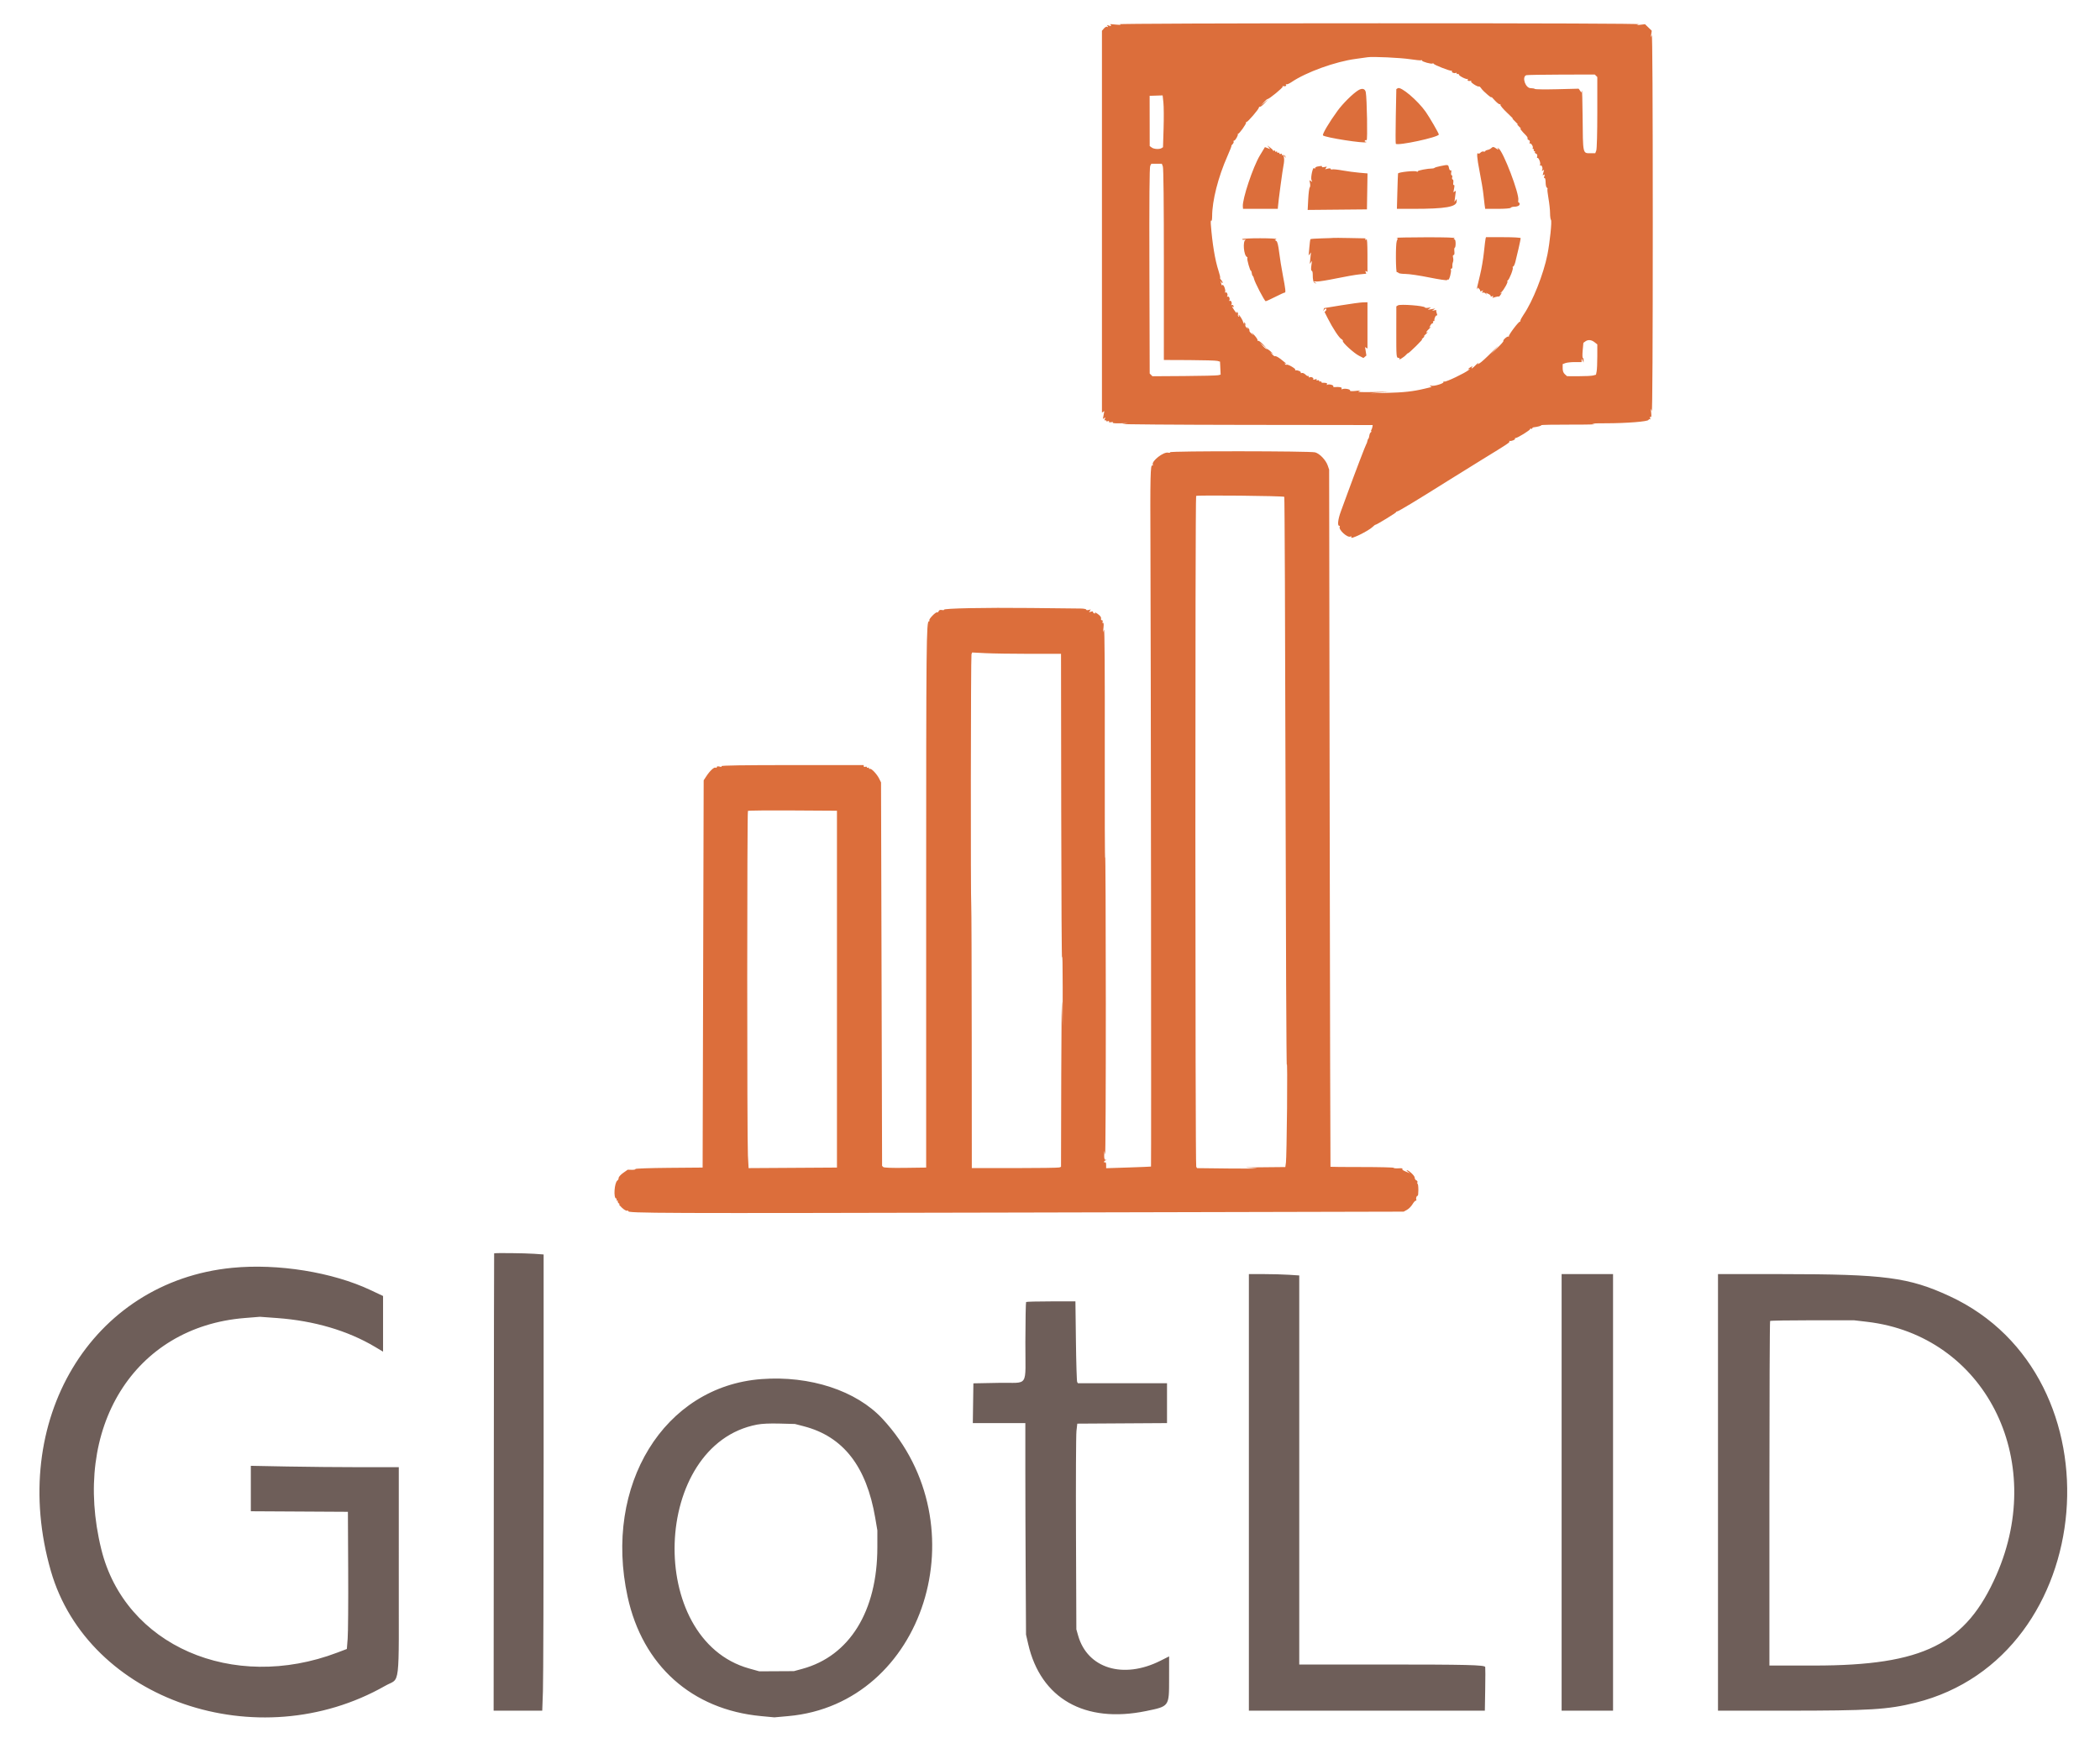 <svg xmlns="http://www.w3.org/2000/svg" width="2001" height="1676" viewBox="0 0 2001 1676"><path d="M470.84 1194.25C470.752 1194.388 470.608 1292.487 470.519 1412.25L470.357 1630H493.52h23.164L517.339 1611.25C517.699 1600.938 517.996 1503.13 517.997 1393.9L518 1195.299 508.846 1194.65C500.112 1194.03 471.175 1193.725 470.84 1194.25M221.354 1208.016C86.872 1221.13 7.341 1354.001 48.46 1496.863c35.444 123.142 197.211 178.648 318.731 109.364C381.657 1597.979 379.97 1612.413 379.986 1496.75L380 1398H344.163C324.453 1398 292.728 1397.702 273.663 1397.338L239 1396.676v21.652 21.652L285.25 1440.24 331.5 1440.5 331.773 1496C331.922 1526.525 331.697 1555.933 331.273 1561.351L330.5 1571.203 321.5 1574.621C221.518 1612.599 119.047 1567.779 96.519 1476.217c-28.455-115.658 31.153-211.841 136.562-220.355L247.682 1254.683 264.029 1255.879C299.343 1258.464 331.288 1267.858 357.25 1283.294L365 1287.902v-26.52-26.521l-11.75-5.548c-36.327-17.153-88.312-25.548-131.896-21.297M1190 1422v208h112.425H1414.85L1415.189 1609.75C1415.375 1598.612 1415.386 1589.003 1415.213 1588.396 1414.646 1586.409 1397.957 1586 1317.346 1586H1238V1400.651 1215.302L1228.25 1214.656C1222.888 1214.301 1212.088 1214.008 1204.25 1214.005L1190 1214v208m298 0v208h24.5H1537V1422 1214h-24.5H1488v208m149 0v208L1700.75 1629.996C1782.14 1629.992 1798.741 1628.978 1825.245 1622.39 2000.282 1578.883 2022.615 1311.227 1857.571 1234.977 1818.823 1217.075 1795.686 1214.04 1697.75 1214.015L1637 1214v208M977.733 1240.6C977.403 1240.93 977.089 1258.119 977.035 1278.798 976.92 1323.326 980.973 1317.081 951.831 1317.635L927.5 1318.097 927.228 1337.049 926.957 1356h25.021H977L977.002 1400.25C977.003 1424.588 977.149 1469.925 977.328 1501L977.652 1557.5 979.718 1566.5C991.647 1618.469 1033.59 1642.34 1091.938 1630.368 1114.259 1625.788 1113.966 1626.193 1113.985 1599.881L1114 1578.262 1105.674 1582.441C1070.302 1600.193 1036.26 1589.791 1027.322 1558.5L1025.608 1552.5 1025.262 1461.5C1025.072 1411.45 1025.272 1367.35 1025.708 1363.5L1026.5 1356.5 1069.25 1356.239 1112 1355.979v-18.99V1318h-42.441-42.441L1026.396 1316.831C1025.999 1316.189 1025.46 1298.639 1025.199 1277.831L1024.725 1240H1001.529C988.771 1240 978.063 1240.27 977.733 1240.6m708.934 18.067C1686.3 1259.033 1686 1333.058 1686 1423.167V1587L1728.75 1586.991C1832.753 1586.971 1873.378 1566.732 1902.39 1500.485 1950.84 1389.855 1890.785 1272.537 1779.01 1259.462L1766.512 1258H1726.923C1705.149 1258 1687.033 1258.3 1686.667 1258.667M725.5 1314.046C632.73 1321.012 574.866 1415.157 598.026 1521.443 612.303 1586.96 659.271 1628.968 725.173 1635.163L737.846 1636.354 751.173 1635.16C880.854 1623.539 934.818 1453.102 840.866 1351.873 815.962 1325.041 771.821 1310.567 725.5 1314.046M721.342 1357.415C620.98 1376.534 614.948 1562.141 713.789 1589.784L723.5 1592.5 740 1592.409 756.5 1592.318 764.5 1590.143C809.563 1577.891 835.972 1535.119 835.994 1474.349L836 1458.199 833.987 1446.349C825.635 1397.2 803.512 1368.786 766 1359.029L757.5 1356.818 743 1356.435C733.385 1356.18 726.089 1356.51 721.342 1357.415" stroke="none" fill="#6e5e59" fill-rule="evenodd"/><path d="M1067 23.085C1068.75 23.704 1067.753 23.819 1063.681 23.468L1057.861 22.966 1058.556 24.09C1059.034 24.865 1058.55 24.992 1057 24.5L1054.75 23.786 1055.529 25.047C1056.048 25.887 1055.905 26.059 1055.101 25.563 1054.391 25.124 1053.092 25.74 1051.947 27.061L1050 29.306V211.212 393.118L1051.138 392.414 1052.277 391.711 1051.575 395.454 1050.872 399.197 1052.106 398.434 1053.34 397.672 1052.681 399.388C1052.29 400.407 1052.424 400.856 1053.011 400.493 1053.555 400.157 1054 400.344 1054 400.91 1054 401.475 1054.749 401.65 1055.664 401.299 1056.675 400.911 1057.079 401.063 1056.694 401.686 1056.299 402.325 1057.085 402.548 1058.78 402.277 1060.425 402.015 1061.033 402.177 1060.32 402.688 1059.645 403.171 1062.426 403.459 1066.82 403.362L1074.5 403.193 1069.5 403.939C1066.75 404.35 1119.285 404.756 1186.244 404.843L1307.987 405 1307.715 406.75C1307.565 407.712 1307.091 409.063 1306.662 409.75 1306.233 410.438 1306.246 411.007 1306.691 411.015 1307.136 411.024 1306.949 411.381 1306.275 411.809 1305.601 412.237 1304.926 413.693 1304.775 415.044 1304.624 416.395 1304.207 417.725 1303.85 418 1303.492 418.275 1303.042 419.4 1302.85 420.5 1302.657 421.6 1302.257 422.725 1301.959 423 1301.427 423.491 1291.537 449.355 1283.985 470 1281.873 475.775 1278.987 483.648 1277.572 487.496 1274.913 494.729 1274.21 501 1276.059 501 1276.641 501 1276.882 501.382 1276.593 501.849 1275.007 504.416 1283.596 512.476 1286.664 511.299 1287.798 510.863 1288.093 511.04 1287.59 511.854 1285.741 514.846 1304.033 505.967 1308.102 501.898 1309.146 500.854 1310.236 500.019 1310.525 500.042 1311.6 500.128 1330.943 488.276 1330.481 487.814 1330.216 487.55 1330.562 487.327 1331.25 487.32 1332.512 487.306 1350.509 476.45 1379 458.516 1387.525 453.15 1402.375 443.936 1412 438.04 1436.93 422.768 1439.033 421.366 1438.224 420.557 1437.826 420.159 1437.95 419.96 1438.5 420.115 1440.058 420.553 1444.084 418.946 1443.559 418.095 1443.3 417.676 1443.631 417.322 1444.294 417.308 1446.107 417.269 1458 409.908 1458 408.824 1458 408.306 1458.45 408.16 1459 408.5S1460 408.716 1460 408.226C1460 407.735 1460.563 407.266 1461.25 407.183 1465.313 406.696 1468.925 405.688 1468.584 405.138 1468.367 404.787 1481.084 404.542 1496.845 404.593 1512.605 404.644 1522.575 404.382 1519 404.01 1514.572 403.55 1518.078 403.328 1530 403.313 1550.055 403.289 1570.272 401.685 1570.808 400.077 1571.007 399.478 1571.577 399.239 1572.074 399.546 1572.571 399.853 1572.681 399.332 1572.319 398.388 1571.899 397.294 1572.05 396.913 1572.735 397.336 1573.46 397.784 1573.673 396.616 1573.389 393.75L1572.969 389.5 1573.914 391.5C1574.512 392.765 1574.859 326.944 1574.859 212.5 1574.859 97.602 1574.513 32.23 1573.911 33.5L1572.962 35.5 1573.427 32.394 1573.892 29.288 1570.675 26.17 1567.458 23.051 1563.479 23.544 1559.5 24.037l2-.948C1562.766 22.489 1471.931 22.151 1314 22.17 1167.99 22.187 1065.537 22.567 1067 23.085m236 31.468C1301.625 54.787 1296.675 55.48 1292 56.092 1272.485 58.647 1244.596 68.728 1230.449 78.341 1228.368 79.755 1226.222 80.637 1225.678 80.301 1225.126 79.96 1225.006 80.2 1225.405 80.845 1226.078 81.935 1224.733 82.486 1222.5 82.035 1221.95 81.924 1221.816 82.149 1222.201 82.535 1222.913 83.246 1209.018 94.67 1207.895 94.297 1207.559 94.186 1205.982 95.536 1204.392 97.297L1201.5 100.5l3.5-2.998L1208.5 94.504 1205.102 98.203C1203.233 100.237 1201.228 101.811 1200.647 101.701 1200.066 101.59 1199.57 101.95 1199.543 102.5 1199.469 104.064 1188.753 116.533 1187.748 116.225 1187.255 116.074 1187.063 116.299 1187.322 116.725 1187.921 117.71 1180.487 128.096 1179.634 127.468 1179.285 127.21 1179.207 127.282 1179.46 127.627 1180.143 128.557 1177.115 134 1175.915 134 1175.347 134 1175.138 134.414 1175.45 134.919 1175.763 135.425 1175.307 136.55 1174.438 137.419 1173.568 138.289 1173.089 139 1173.371 139 1173.654 139 1171.943 143.387 1169.568 148.75 1160.731 168.709 1155.048 191.025 1154.991 206 1154.979 209.047 1154.62 210.95 1154.185 210.266 1153.754 209.587 1153.561 211.162 1153.755 213.766 1155.118 231.983 1157.737 247.821 1161.062 257.952 1162.193 261.396 1162.888 264.445 1162.607 264.727 1162.325 265.008 1162.749 265.892 1163.548 266.69 1164.346 267.489 1164.993 268.673 1164.985 269.321 1164.975 270.034 1164.542 269.906 1163.89 269L1162.811 267.5 1163.406 269.332C1163.733 270.339 1164 271.378 1164 271.641 1164 271.903 1164.406 271.867 1164.903 271.56 1166.034 270.861 1168.206 276.857 1167.334 278.269 1166.98 278.841 1167.163 279.017 1167.741 278.66 1169.001 277.881 1170.281 280.736 1169.349 282.245 1168.985 282.834 1169.159 283.019 1169.741 282.66 1171.001 281.881 1172.281 284.736 1171.349 286.245 1170.985 286.834 1171.159 287.019 1171.741 286.66 1173.001 285.881 1174.281 288.736 1173.349 290.245 1172.985 290.834 1173.159 291.019 1173.741 290.66 1174.318 290.303 1175.057 290.707 1175.384 291.558 1175.753 292.52 1175.566 292.85 1174.889 292.431L1173.8 291.759 1174.827 293.629C1176.059 295.875 1179.463 300.106 1178.42 298.095 1177.924 297.14 1178.082 296.933 1178.914 297.447 1179.586 297.862 1179.9 298.817 1179.612 299.569 1179.323 300.321 1179.587 301.245 1180.198 301.622 1180.871 302.038 1181.028 301.854 1180.595 301.155 1180.203 300.52 1180.082 3e2 1180.326 3e2 1181.027 3e2 1184.194 305.115 1184.412 306.6 1184.52 307.338 1184.994 308.293 1185.465 308.721 1185.936 309.15 1185.954 308.868 1185.506 308.095 1184.94 307.121 1185.065 306.922 1185.914 307.447 1186.586 307.862 1186.907 308.799 1186.628 309.528 1186.348 310.257 1186.88 311.449 1187.809 312.177L1189.5 313.5 1188.5 311.953C1187.95 311.102 1188.285 311.261 1189.245 312.307 1190.204 313.353 1190.777 314.551 1190.518 314.971 1190.259 315.39 1191.049 316.58 1192.274 317.616L1194.5 319.5 1193 317.434C1192.175 316.297 1193.161 317.17 1195.191 319.374 1197.222 321.578 1198.614 323.815 1198.287 324.345 1197.959 324.875 1198.137 325.033 1198.683 324.696 1199.229 324.359 1201.436 325.974 1203.587 328.285L1207.5 332.487l-3.5-2.993L1200.5 326.5 1203.403 329.714C1205 331.482 1206.626 332.731 1207.016 332.49 1207.407 332.249 1209.28 333.502 1211.179 335.276 1213.078 337.049 1213.702 337.825 1212.566 337L1210.5 335.5 1212.384 337.726C1213.42 338.951 1214.665 339.707 1215.151 339.406 1215.638 339.106 1217.94 340.322 1220.268 342.108 1225.221 345.909 1227.159 347.67 1225.095 346.492 1224.147 345.951 1223.926 346.071 1224.415 346.862 1224.813 347.506 1225.513 347.801 1225.97 347.518 1227.161 346.783 1235.157 351.51 1234.252 352.415 1233.838 352.828 1233.95 353.04 1234.5 352.885 1236.207 352.405 1240.06 354.094 1239.463 355.061 1239.151 355.565 1239.56 355.722 1240.371 355.411 1241.182 355.1 1242.743 355.743 1243.839 356.839 1244.936 357.936 1246.096 358.571 1246.417 358.25 1246.738 357.929 1247 358.218 1247 358.892S1247.409 359.865 1247.91 359.556C1249.273 358.714 1252.082 360.059 1251.369 361.212 1250.98 361.841 1251.587 361.948 1253 361.5 1254.521 361.017 1255.031 361.141 1254.573 361.881 1254.149 362.568 1254.475 362.755 1255.448 362.382 1256.304 362.053 1257 362.309 1257 362.952 1257 363.593 1257.45 363.84 1258 363.5S1259 363.309 1259 363.83C1259 364.351 1259.563 364.757 1260.25 364.731 1263.675 364.604 1265.068 365.081 1264.405 366.155 1263.973 366.853 1264.129 367.038 1264.8 366.624 1266.288 365.704 1271.132 366.977 1270.435 368.105 1270.132 368.596 1270.697 368.926 1271.692 368.84 1276.156 368.453 1279.096 369.036 1278.395 370.17 1277.908 370.958 1278.218 371.13 1279.347 370.697 1281.579 369.841 1287.12 370.997 1286.396 372.168 1286.058 372.715 1288.003 372.864 1291.163 372.532L1296.5 371.972 1294.5 372.928C1293.162 373.568 1297.629 373.78 1308 373.57L1323.5 373.255 1314.5 374.001 1305.5 374.748l15.5-.375C1337.541 373.972 1346.375 373.001 1357.346 370.375L1364.193 368.737 1362.846 367.803C1361.919 367.16 1362.207 367.068 1363.77 367.508 1366.441 368.26 1376.272 365.249 1375.456 363.929 1375.148 363.43 1375.545 363.272 1376.338 363.576 1377.811 364.141 1395.884 355.506 1399.5 352.509 1400.6 351.598 1400.938 351.137 1400.25 351.485 1398.079 352.585 1398.899 351.124 1401.121 349.935L1403.241 348.8 1402.562 349.9C1401.189 352.121 1403.283 350.91 1406.279 347.75 1407.974 345.962 1409 345.107 1408.559 345.85L1407.759 347.2 1410.091 345.951C1411.374 345.265 1416.716 340.364 1421.962 335.062 1427.208 329.759 1429.025 328.139 1426 331.46L1420.5 337.5 1426.703 331.578C1430.114 328.321 1432.716 325.349 1432.484 324.973 1431.819 323.898 1436.551 319.894 1437.485 320.741 1437.944 321.158 1438.054 321.03 1437.729 320.456 1437.127 319.394 1447.429 305.763 1448.229 306.563 1448.47 306.803 1448.667 306.403 1448.667 305.672 1448.667 304.942 1450.052 302.331 1451.745 299.87 1460.451 287.217 1470.826 261.051 1474.493 242.5 1476.814 230.763 1478.871 210.656 1477.865 209.55 1477.389 209.027 1476.992 206.102 1476.982 203.05 1476.971 199.997 1476.298 193.741 1475.486 189.147 1474.674 184.553 1474.235 180.429 1474.511 179.983 1474.787 179.536 1474.521 179.007 1473.919 178.806 1473.318 178.606 1472.794 176.335 1472.755 173.76 1472.715 171.076 1472.279 169.327 1471.735 169.664 1471.169 170.014 1471.074 169.342 1471.5 168 1471.999 166.427 1471.869 165.963 1471.067 166.459L1469.92 167.168 1470.606 164.435 1471.292 161.702 1469.991 162.505C1469.13 163.038 1468.934 162.916 1469.41 162.146 1470.421 160.51 1469.084 156.83 1467.773 157.64 1467.109 158.05 1466.981 157.84 1467.442 157.094 1468.327 155.662 1466.131 149.801 1464.977 150.514 1464.542 150.783 1464.421 150.108 1464.707 149.014 1465.036 147.753 1464.638 146.798 1463.619 146.407 1462.735 146.068 1462.26 145.388 1462.565 144.895 1462.869 144.403 1462.615 144 1462 144S1461.16 143.55 1461.5 143 1461.615 142 1461 142 1460.16 141.551 1460.499 141.002C1461.274 139.747 1458.576 135.757 1457.607 136.726 1457.215 137.118 1457.19 136.669 1457.551 135.728 1457.971 134.634 1457.631 133.796 1456.609 133.404 1455.731 133.066 1455.259 132.39 1455.562 131.9 1455.865 131.41 1455.075 129.993 1453.806 128.752 1450.208 125.231 1447.268 121.387 1449.039 122.517 1449.885 123.058 1449.21 122.225 1447.539 120.666S1445.175 118.162 1446 118.567C1446.825 118.971 1445.7 117.609 1443.5 115.539 1441.3 113.47 1440.4 112.38 1441.5 113.118 1442.6 113.855 1440.237 111.388 1436.249 107.635S1429.293 100.334 1429.654 99.751C1430.021 99.158 1429.838 98.982 1429.238 99.353 1428.65 99.717 1426.259 97.874 1423.926 95.257 1421.592 92.641 1420.317 91.385 1421.092 92.466 1421.866 93.547 1420.341 92.647 1417.702 90.466 1415.064 88.285 1412.231 85.473 1411.408 84.218 1410.585 82.963 1409.586 82.138 1409.188 82.384 1408.079 83.069 1400.901 78.433 1401.752 77.581 1402.164 77.17 1402.05 76.924 1401.5 77.035 1399.198 77.5 1397.92 76.933 1398.601 75.75 1398.997 75.063 1398.968 74.818 1398.537 75.207 1397.543 76.103 1390 72.315 1390 70.921 1390 70.349 1389.55 70.16 1389 70.5S1388 70.615 1388 70 1387.591 69.135 1387.09 69.444C1385.875 70.195 1382.882 69 1383.495 68.008 1383.761 67.578 1383.421 67.288 1382.739 67.363 1381.016 67.554 1366.576 61.862 1366.165 60.83 1365.98 60.366 1365.45 60.222 1364.986 60.509 1363.816 61.232 1355 58.781 1355 57.734 1355 57.265 1354.628 57.112 1354.173 57.393S1349.106 57.248 1343.923 56.445C1334.504 54.986 1307.72 53.748 1303 54.553m151.25 17.109C1449.911 73.413 1453.558 84 1458.5 84 1460.205 84 1462.027 84.342 1462.55 84.76 1463.072 85.178 1472.667 85.291 1483.871 85.01L1504.242 84.5 1505.53 86.342 1506.818 88.185 1507.293 86.342C1507.554 85.329 1507.87 96.2 1507.994 110.5 1508.313 147.345 1508.023 146 1515.647 146H1520.05L1521.025 143.435C1521.588 141.952 1522 126.634 1522 107.135V73.4L1520.8 72.2 1519.6 71 1487.55 71.079C1469.923 71.122 1454.938 71.385 1454.25 71.662M1331.933 84.04 1330.5 84.925l-.5 25.638C1329.725 124.664 1329.725 136.545 1330 136.965 1331.477 139.22 1371 130.719 1371 128.146 1371 127.014 1362.139 111.714 1358.464 106.5 1350.842 95.687 1334.912 82.201 1331.933 84.04M1294.327 85.952C1289.133 89.121 1279.71 98.426 1274.534 105.5 1266.569 116.383 1259.663 128.064 1260.629 129.016 1262.716 131.071 1300.391 136.942 1301.888 135.445 1302.133 135.2 1301.782 135 1301.108 135S1300.165 134.543 1300.51 133.984C1300.856 133.425 1301.609 133.258 1302.184 133.614 1303.223 134.256 1302.519 93.816 1301.388 87.852 1300.751 84.491 1297.956 83.739 1294.327 85.952m-198.858 29.277L1095.5 139.158 1097.441 140.579C1099.584 142.148 1104.75 142.445 1106.84 141.12L1108.18 140.271 1108.732 122.379C1109.036 112.538 1108.958 101.43 1108.558 97.693L1107.83 90.9 1101.634 91.1 1095.439 91.301 1095.469 115.229m113.43 25.099L1210.298 142.064 1207.798 141.113 1205.299 140.163 1200.498 148.106C1193.935 158.961 1183.661 189.704 1184.241 196.75L1184.426 199H1200.999 1217.571L1217.684 197.25C1217.998 192.389 1222.205 161.046 1223.05 157.278 1223.585 154.891 1223.756 151.714 1223.43 150.219L1222.838 147.5 1223.995 149 1225.152 150.5 1224.722 149C1224.486 148.175 1223.507 147.643 1222.546 147.817 1221.521 148.003 1221.069 147.698 1221.452 147.078 1221.848 146.437 1221.495 146.256 1220.552 146.618 1219.696 146.947 1219 146.691 1219 146.048 1219 145.407 1218.55 145.16 1218 145.5S1217 145.615 1217 145 1216.55 144.16 1216 144.5 1215 144.615 1215 144 1214.55 143.16 1214 143.5 1212.986 143.754 1212.969 143.309C1212.951 142.864 1211.714 141.621 1210.219 140.547L1207.5 138.593 1208.899 140.328M1420.821 141.25C1420.095 141.938 1418.6 142.654 1417.5 142.842 1416.4 143.029 1415.358 143.567 1415.185 144.035 1415.012 144.504 1414.283 144.662 1413.564 144.386 1412.846 144.111 1411.578 144.564 1410.748 145.395 1409.918 146.225 1408.97 146.637 1408.643 146.309 1406.852 144.518 1407.26 150.226 1409.876 163.549 1411.491 171.772 1413.098 181.425 1413.448 185 1413.797 188.575 1414.329 193.188 1414.629 195.25L1415.176 199H1427.029C1433.852 199 1439.144 198.576 1439.5 198 1439.84 197.45 1441.18 197 1442.477 197 1445.873 197 1448 195.996 1448 194.393 1448 193.627 1447.612 193 1447.139 193 1446.665 193 1446.479 191.947 1446.725 190.659 1447.851 184.766 1432.395 144.216 1427.983 141.49L1426.691 140.691 1427.511 142.018C1428.023 142.846 1427.433 142.716 1425.943 141.673 1423.083 139.67 1422.54 139.625 1420.821 141.25m-324.814 16.737C1095.271 159.363 1095.029 190.133 1095.222 257.938L1095.5 355.901 1096.804 357.2 1098.109 358.5 1128.259 358.307C1144.842 358.201 1159.464 357.849 1160.752 357.526L1163.094 356.938 1162.797 350.761 1162.5 344.583 1160 343.891C1158.625 343.511 1146.588 343.155 1133.25 343.1L1109 343 1108.99 341.25C1108.984 340.288 1108.988 299.379 1109 250.342 1109.013 194.14 1108.656 160.226 1108.035 158.592L1107.05 156H1102.06 1097.07L1096.007 157.987M1372.5 158.259C1369.75 158.822 1367.275 159.556 1367 159.891 1366.725 160.226 1365.825 160.509 1365 160.519 1360.333 160.578 1351 162.337 1351 163.157 1351 163.686 1350.512 163.816 1349.916 163.448 1348.134 162.347 1332.358 164.012 1332.126 165.326 1332.011 165.972 1331.722 173.813 1331.483 182.75L1331.048 199 1346.774 198.997C1377.341 198.99 1388.02 197.131 1387.985 191.821L1387.969 189.5 1386.926 191 1385.883 192.5 1386.553 187.122 1387.223 181.744 1386.048 182.471 1384.872 183.197 1385.575 179.454C1386.008 177.146 1385.91 175.938 1385.319 176.303 1384.759 176.649 1384.541 175.671 1384.794 173.947 1385.032 172.326 1384.768 171 1384.207 171 1383.646 171 1383.423 170.1 1383.71 169 1383.998 167.9 1383.793 167 1383.255 167 1382.717 167 1382.505 165.808 1382.784 164.351 1383.101 162.691 1382.908 161.939 1382.267 162.335 1381.692 162.69 1380.982 161.659 1380.647 159.984 1380.001 156.757 1379.924 156.741 1372.5 158.259M1255.25 158.706C1254.013 158.944 1252.993 159.67 1252.985 160.32 1252.974 161.142 1252.722 161.11 1252.152 160.212 1251.054 158.481 1248.697 169.048 1249.636 171.494L1250.34 173.328 1249.014 172.509 1247.688 171.689 1248.29 174.699C1248.621 176.354 1248.481 178.119 1247.98 178.62 1247.478 179.122 1246.833 184.144 1246.545 189.782L1246.022 200.031 1274.261 199.766 1302.5 199.5 1302.773 182.37 1303.046 165.239 1295.273 164.571C1290.998 164.204 1283.729 163.225 1279.119 162.395 1274.51 161.565 1270.122 161.123 1269.369 161.412 1268.616 161.701 1268 161.493 1268 160.95 1268 160.381 1266.877 160.244 1265.351 160.627L1262.702 161.292 1263.499 160.001 1264.297 158.71 1261.679 159.211C1260.239 159.486 1259.298 159.326 1259.589 158.856 1260.131 157.979 1259.193 157.946 1255.25 158.706m15.402 67.972C1270.556 226.776 1265.622 226.968 1259.689 227.104 1253.755 227.241 1248.756 227.61 1248.579 227.926 1248.403 228.242 1247.96 231.875 1247.595 236L1246.932 243.5 1248.048 242 1249.164 240.5 1248.608 246 1248.051 251.5 1249.097 250 1250.143 248.5 1249.51 253.25C1249.125 256.145 1249.264 258 1249.868 258 1250.412 258 1250.851 259.462 1250.843 261.25 1250.817 266.839 1251.447 269.32 1253 269.743L1254.5 270.152 1253.031 269.132 1251.563 268.112 1255.031 268.23C1256.939 268.296 1265.25 266.95 1273.5 265.239 1281.75 263.528 1291.505 261.826 1295.177 261.456L1301.854 260.783 1301.257 259.227C1300.864 258.203 1301.06 257.919 1301.83 258.395L1303 259.118 1302.985 242.809C1302.974 231.91 1302.648 226.998 1302 228 1301.408 228.917 1301.025 229.033 1301.015 228.3L1301 227.1 1285.914 226.8C1277.616 226.635 1270.748 226.58 1270.652 226.678M1330.7 226.646 1331.9 227.133 1330.893 229.781C1329.73 232.842 1329.898 260.181 1331.076 259.453 1331.508 259.186 1332.144 259.425 1332.49 259.984 1332.835 260.543 1335.904 261.011 1339.309 261.024S1352.925 262.555 1362 264.398C1371.075 266.241 1378.651 267.352 1378.835 266.868 1379.02 266.384 1379.53 266.21 1379.97 266.481 1380.96 267.093 1383.276 258.256 1382.468 256.949 1382.146 256.427 1382.391 256 1383.013 256 1383.634 256 1384.044 254.988 1383.923 253.75S1384.043 250.711 1384.459 249.748C1384.875 248.784 1384.934 246.872 1384.589 245.498 1384.198 243.939 1384.386 243 1385.09 243 1385.791 243 1386.064 241.674 1385.81 239.5 1385.585 237.575 1385.761 236 1386.201 236 1386.64 236 1387 234.2 1387 232 1387 229.475 1386.539 227.994 1385.75 227.985 1384.917 227.974 1385 227.646 1386 227 1386.986 226.363 1377.565 226.052 1358.5 226.094 1342.55 226.129 1330.04 226.377 1330.7 226.646M1415.564 227.25C1415.359 227.938 1414.644 233.795 1413.975 240.266 1413.305 246.737 1411.663 256.412 1410.326 261.766 1407.622 272.592 1406.698 277.118 1407.569 275.279L1408.147 274.059 1409.469 275.279C1410.195 275.951 1410.589 276.832 1410.343 277.239 1410.097 277.645 1410.668 277.681 1411.612 277.319L1413.328 276.66 1412.525 277.96C1411.985 278.833 1412.177 279.106 1413.111 278.792 1413.875 278.535 1415.096 279.039 1415.824 279.912 1416.552 280.786 1416.861 280.934 1416.51 280.242L1415.873 278.985 1418.405 280.139C1419.798 280.773 1420.703 281.671 1420.417 282.135 1420.13 282.598 1420.668 282.681 1421.612 282.319 1422.73 281.889 1423.09 282.045 1422.645 282.766L1421.961 283.871 1424.905 283.027C1426.525 282.563 1428.013 282.346 1428.213 282.546 1428.412 282.746 1429.154 281.982 1429.862 280.85L1431.148 278.791 1429.824 279.482C1429.096 279.862 1429.466 279.347 1430.647 278.337 1432.993 276.329 1437.513 268.009 1436.27 267.985 1435.847 267.976 1436.026 267.635 1436.67 267.225 1438.238 266.228 1442.179 256.099 1441.455 254.927 1441.14 254.417 1441.3 254 1441.811 254S1443.251 252.088 1443.875 249.75C1445.498 243.67 1449 228.099 1449 226.961 1449 226.385 1442.379 226 1432.469 226H1415.937L1415.564 227.25M1183.589 227.856C1183.298 228.326 1184.284 228.567 1185.78 228.391 1187.276 228.216 1187.751 228.306 1186.835 228.593 1183.941 229.499 1185.104 243.607 1188.174 244.835 1188.635 245.02 1188.799 245.516 1188.539 245.937 1187.939 246.907 1191.055 258 1191.927 258 1192.283 258 1192.648 258.972 1192.737 260.16 1192.827 261.348 1193.26 262.586 1193.7 262.91 1194.14 263.235 1194.652 264.375 1194.839 265.445 1195.393 268.627 1204.933 287 1206.031 287 1206.589 287 1210.747 285.111 1215.272 282.803 1219.797 280.495 1223.809 278.685 1224.186 278.782 1225.3 279.067 1224.88 275.226 1222.397 262.413 1221.109 255.765 1219.517 245.865 1218.86 240.413 1218.067 233.837 1217.176 230.208 1216.212 229.633L1214.76 228.766 1216.13 227.898C1216.936 227.388 1210.634 227.024 1200.809 227.015 1191.629 227.007 1183.88 227.385 1183.589 227.856m94.481 63.032L1261.64 293.579 1261.244 295.039 1260.848 296.5 1261.869 295.029C1262.431 294.22 1263.223 293.89 1263.629 294.296 1264.035 294.701 1263.86 295.54 1263.241 296.159L1262.115 297.285 1265.191 303.378C1269.835 312.579 1275.969 321.913 1278.13 323.069 1279.189 323.636 1279.828 324.469 1279.55 324.919 1278.777 326.17 1290.032 336.466 1294.871 338.934L1299.152 341.118 1300.569 339.942 1301.986 338.766 1301.341 334.73 1300.695 330.694 1301.848 331.406 1303 332.118V310.059 288L1298.75 288.099C1296.412 288.153 1287.107 289.408 1278.07 290.888M1332 290.982 1330.5 291.933 1330.466 315.217C1330.43 340.328 1330.487 341 1332.666 341 1333.47 341 1333.814 341.492 1333.436 342.104 1332.494 343.627 1338.195 340.01 1339.793 338.07 1340.504 337.206 1341.404 336.495 1341.793 336.489 1342.182 336.483 1345.65 333.355 1349.5 329.539 1353.35 325.723 1355.825 322.954 1355 323.387S1354.625 323.195 1356 322 1357.825 320.123 1357 320.486C1356.175 320.848 1356.85 319.938 1358.5 318.463 1360.15 316.987 1360.938 316.081 1360.25 316.449 1358.128 317.584 1358.864 316.034 1361.75 313.289 1363.263 311.85 1363.893 311.026 1363.15 311.457L1361.8 312.241 1362.935 310.121C1363.56 308.954 1364.531 308 1365.094 308 1365.657 308 1365.84 307.55 1365.5 307S1365.359 306 1365.941 306C1366.523 306 1366.911 305.663 1366.802 305.25 1366.393 303.704 1368.18 299.993 1369.069 300.543 1369.631 300.89 1369.628 300.151 1369.061 298.66 1368.548 297.31 1368.368 295.965 1368.663 295.671 1368.957 295.376 1368.141 295.369 1366.849 295.654L1364.5 296.173 1366 295.088 1367.5 294.003 1364 294.586 1360.5 295.168 1362 294.006 1363.5 292.843 1360.785 293.276C1359.292 293.514 1357.942 293.373 1357.785 292.963 1357.154 291.31 1334.257 289.551 1332 290.982m178.559 34.351L1508.736 326.666 1508.08 333.833C1507.718 337.775 1507.778 341 1508.211 341 1508.645 341 1508.968 342.012 1508.93 343.25L1508.859 345.5 1508 343.5 1507.141 341.5 1507.07 343.25 1507 345H1500.565C1497.026 345 1492.976 345.439 1491.565 345.975L1489 346.95v3.87C1489 353.466 1489.656 355.284 1491.073 356.566L1493.146 358.442 1504.323 358.471C1510.47 358.487 1516.68 358.168 1518.122 357.763L1520.745 357.026 1521.372 353.888C1521.718 352.162 1522 345.664 1522 339.448V328.145L1519.365 326.073C1516.332 323.687 1513.173 323.421 1510.559 325.333M1115 430.906C1115 431.405 1114.156 431.592 1113.125 431.322 1108.849 430.204 1097.125 439.278 1098.435 442.692 1098.733 443.469 1098.561 443.847 1098.053 443.533 1096.16 442.363 1095.912 453.201 1096.226 523.5 1096.635 615.176 1097.074 1111.276 1096.746 1111.537 1096.611 1111.644 1086.938 1112.043 1075.25 1112.423L1054 1113.113V1109.998C1054 1108.175 1053.585 1107.138 1053 1107.5 1052.45 1107.84 1052 1107.679 1052 1107.142 1052 1106.606 1052.563 1105.94 1053.25 1105.662L1054.5 1105.158 1053.25 1105.079C1052.436 1105.028 1052.046 1103.517 1052.132 1100.75L1052.263 1096.5 1053 11e2C1053.405 1101.925 1053.712 1037.125 1053.682 956S1053.374 812.325 1053.064 817C1052.754 821.675 1052.589 774.2 1052.697 711.5 1052.82 640.084 1052.545 598.434 1051.961 6e2L1051.028 602.5 1051.502 597.698C1051.797 594.714 1051.606 593.125 1050.999 593.5 1050.446 593.842 1050.281 593.431 1050.618 592.552 1050.946 591.698 1050.716 591 1050.107 591S1049.053 590.663 1049.118 590.25C1049.453 588.133 1048.718 586.936 1045.819 584.871 1044.07 583.626 1042.968 583.14 1043.371 583.792 1043.857 584.578 1043.583 584.777 1042.558 584.384 1041.707 584.057 1041.235 583.43 1041.507 582.988 1041.78 582.547 1041.032 582.44 1039.845 582.751L1037.687 583.315 1038.5 582 1039.313 580.685 1037.156 581.249C1035.97 581.559 1035 581.379 1035 580.849 1035 580.319 1032.638 579.86 1029.75 579.83 1026.862 579.799 1005.375 579.569 982 579.319 938.336 578.853 898.662 579.644 899.479 580.965 899.732 581.375 898.834 581.5 897.482 581.241 895.833 580.926 894.822 581.3 894.408 582.38 894.068 583.265 893.413 583.755 892.952 583.471 891.793 582.754 884.815 589.891 885.535 591.057 885.856 591.576 885.672 592 885.126 592 882.685 592 882.5 610.52 882.5 854.5v258L862.572 1112.772C849.382 1112.952 842.281 1112.681 841.572 1111.972L840.5 1110.901 840 928.2l-.5-182.7L837.642 741.764C835.504 737.461 830.095 731.823 828.847 732.595 828.381 732.883 828 732.615 828 732S827.55 731.16 827 731.5 826 731.656 826 731.09C826 730.525 825.325 730.322 824.5 730.638 823.675 730.955 823 730.716 823 730.107V729H754.941C708.074 729 687.082 729.324 687.525 730.04 687.942 730.715 687.259 730.852 685.584 730.432 683.911 730.012 683 730.195 683 730.951 683 731.593 682.517 731.819 681.926 731.454 680.573 730.618 676.554 734.294 673.13 739.5l-2.63 4L670 928l-.5 184.5L637.2 1112.764C619.434 1112.909 605.138 1113.414 605.429 1113.885 605.72 1114.357 604.195 1114.696 602.039 1114.64L598.12 1114.537 593.81 1117.57C591.439 1119.238 589.496 1121.386 589.491 1122.343 589.486 1123.301 588.971 1124.402 588.345 1124.792 585.395 1126.628 584.36 1142 587.187 1142 587.699 1142 587.84 1142.45 587.5 1143S587.434 1144 588.108 1144C588.782 1144 589.04 1144.293 588.682 1144.651 588.324 1145.009 588.812 1145.943 589.766 1146.725 590.91 1147.664 590.99 1147.923 590 1147.485 589.175 1147.12 590.22 1148.473 592.322 1150.49 594.601 1152.678 596.741 1153.929 597.624 1153.591 598.438 1153.278 598.849 1153.435 598.538 1153.938 597.229 1156.057 625.271 1156.163 973.132 1155.351L1337.5 1154.5 1340.63 1152.787C1342.351 1151.844 1344.698 1149.482 1345.846 1147.537 1346.994 1145.591 1348.424 1144 1349.025 1144 1349.626 1144 1349.865 1143.591 1349.556 1143.09 1348.864 1141.971 1349.963 1138.859 1350.855 1139.41 1351.21 1139.63 1351.5 1137.152 1351.5 1133.905 1351.5 1130.657 1351.177 1128 1350.781 1128 1350.386 1128 1350.3 1127.383 1350.589 1126.629 1350.878 1125.875 1350.414 1124.989 1349.557 1124.66 1348.701 1124.332 1348 1123.172 1348 1122.082 1348 1120.255 1342.409 1115 1340.464 1115 1339.999 1115 1340.491 1115.667 1341.559 1116.483L1343.5 1117.967 1339.338 1116.238C1336.645 1115.12 1335.586 1114.224 1336.338 1113.7 1336.978 1113.254 1335.368 1113.031 1332.75 1113.203 1330.138 1113.374 1328 1113.174 1328 1112.757 1328 1112.341 1314.5 1112 1298 1112S1267.891 1111.888 1267.758 1111.75 1267.284 962.1 1266.999 779.5L1266.483 447.5 1265.175 443.679C1263.351 438.35 1257.552 432.248 1253.152 431.025 1248.481 429.728 1115 429.613 1115 430.906m24.75 41.634C1138.733 473.616 1138.819 1110.167 1139.837 1111.771L1140.644 1113.041 1173.072 1113.412C1190.907 1113.616 1201.225 1113.468 1196 1113.083L1186.5 1112.383 1205.614 1112.191 1224.728 1112 1225.329 1107.62C1225.659 1105.211 1226.131 1081.923 1226.379 1055.87 1226.626 1029.816 1226.523 1011.2 1226.15 1014.5 1225.777 1017.8 1225.22 897.542 1224.912 747.259 1224.603 596.976 1224.075 473.742 1223.738 473.405 1222.809 472.475 1140.612 471.629 1139.75 472.54M925.681 623.389C925.021 625.108 924.817 858.474 925.472 863 925.671 864.375 925.871 921.188 925.917 989.25L926 1113h40.918C989.423 1113 1008.548 1112.727 1009.418 1112.393L1011 1111.786 1011.219 1024.143C1011.339 975.939 1011.691 945.725 1012 957L1012.563 977.5 1012.592 940.5C1012.609 920.15 1012.342 907.55 1012 912.5S1011.293 854.337 1011.189 772.25L1011 623 981.25 622.996C964.888 622.994 945.836 622.703 938.913 622.35L926.326 621.708 925.681 623.389M712.677 772.656C711.807 773.526 711.785 1084.696 712.654 1100.854L713.309 1113.021 755.404 1112.761 797.5 1112.5v-170-170L755.427 772.239C732.287 772.096 713.05 772.283 712.677 772.656" stroke="none" fill="#dc6e3b" fill-rule="evenodd"/></svg>
